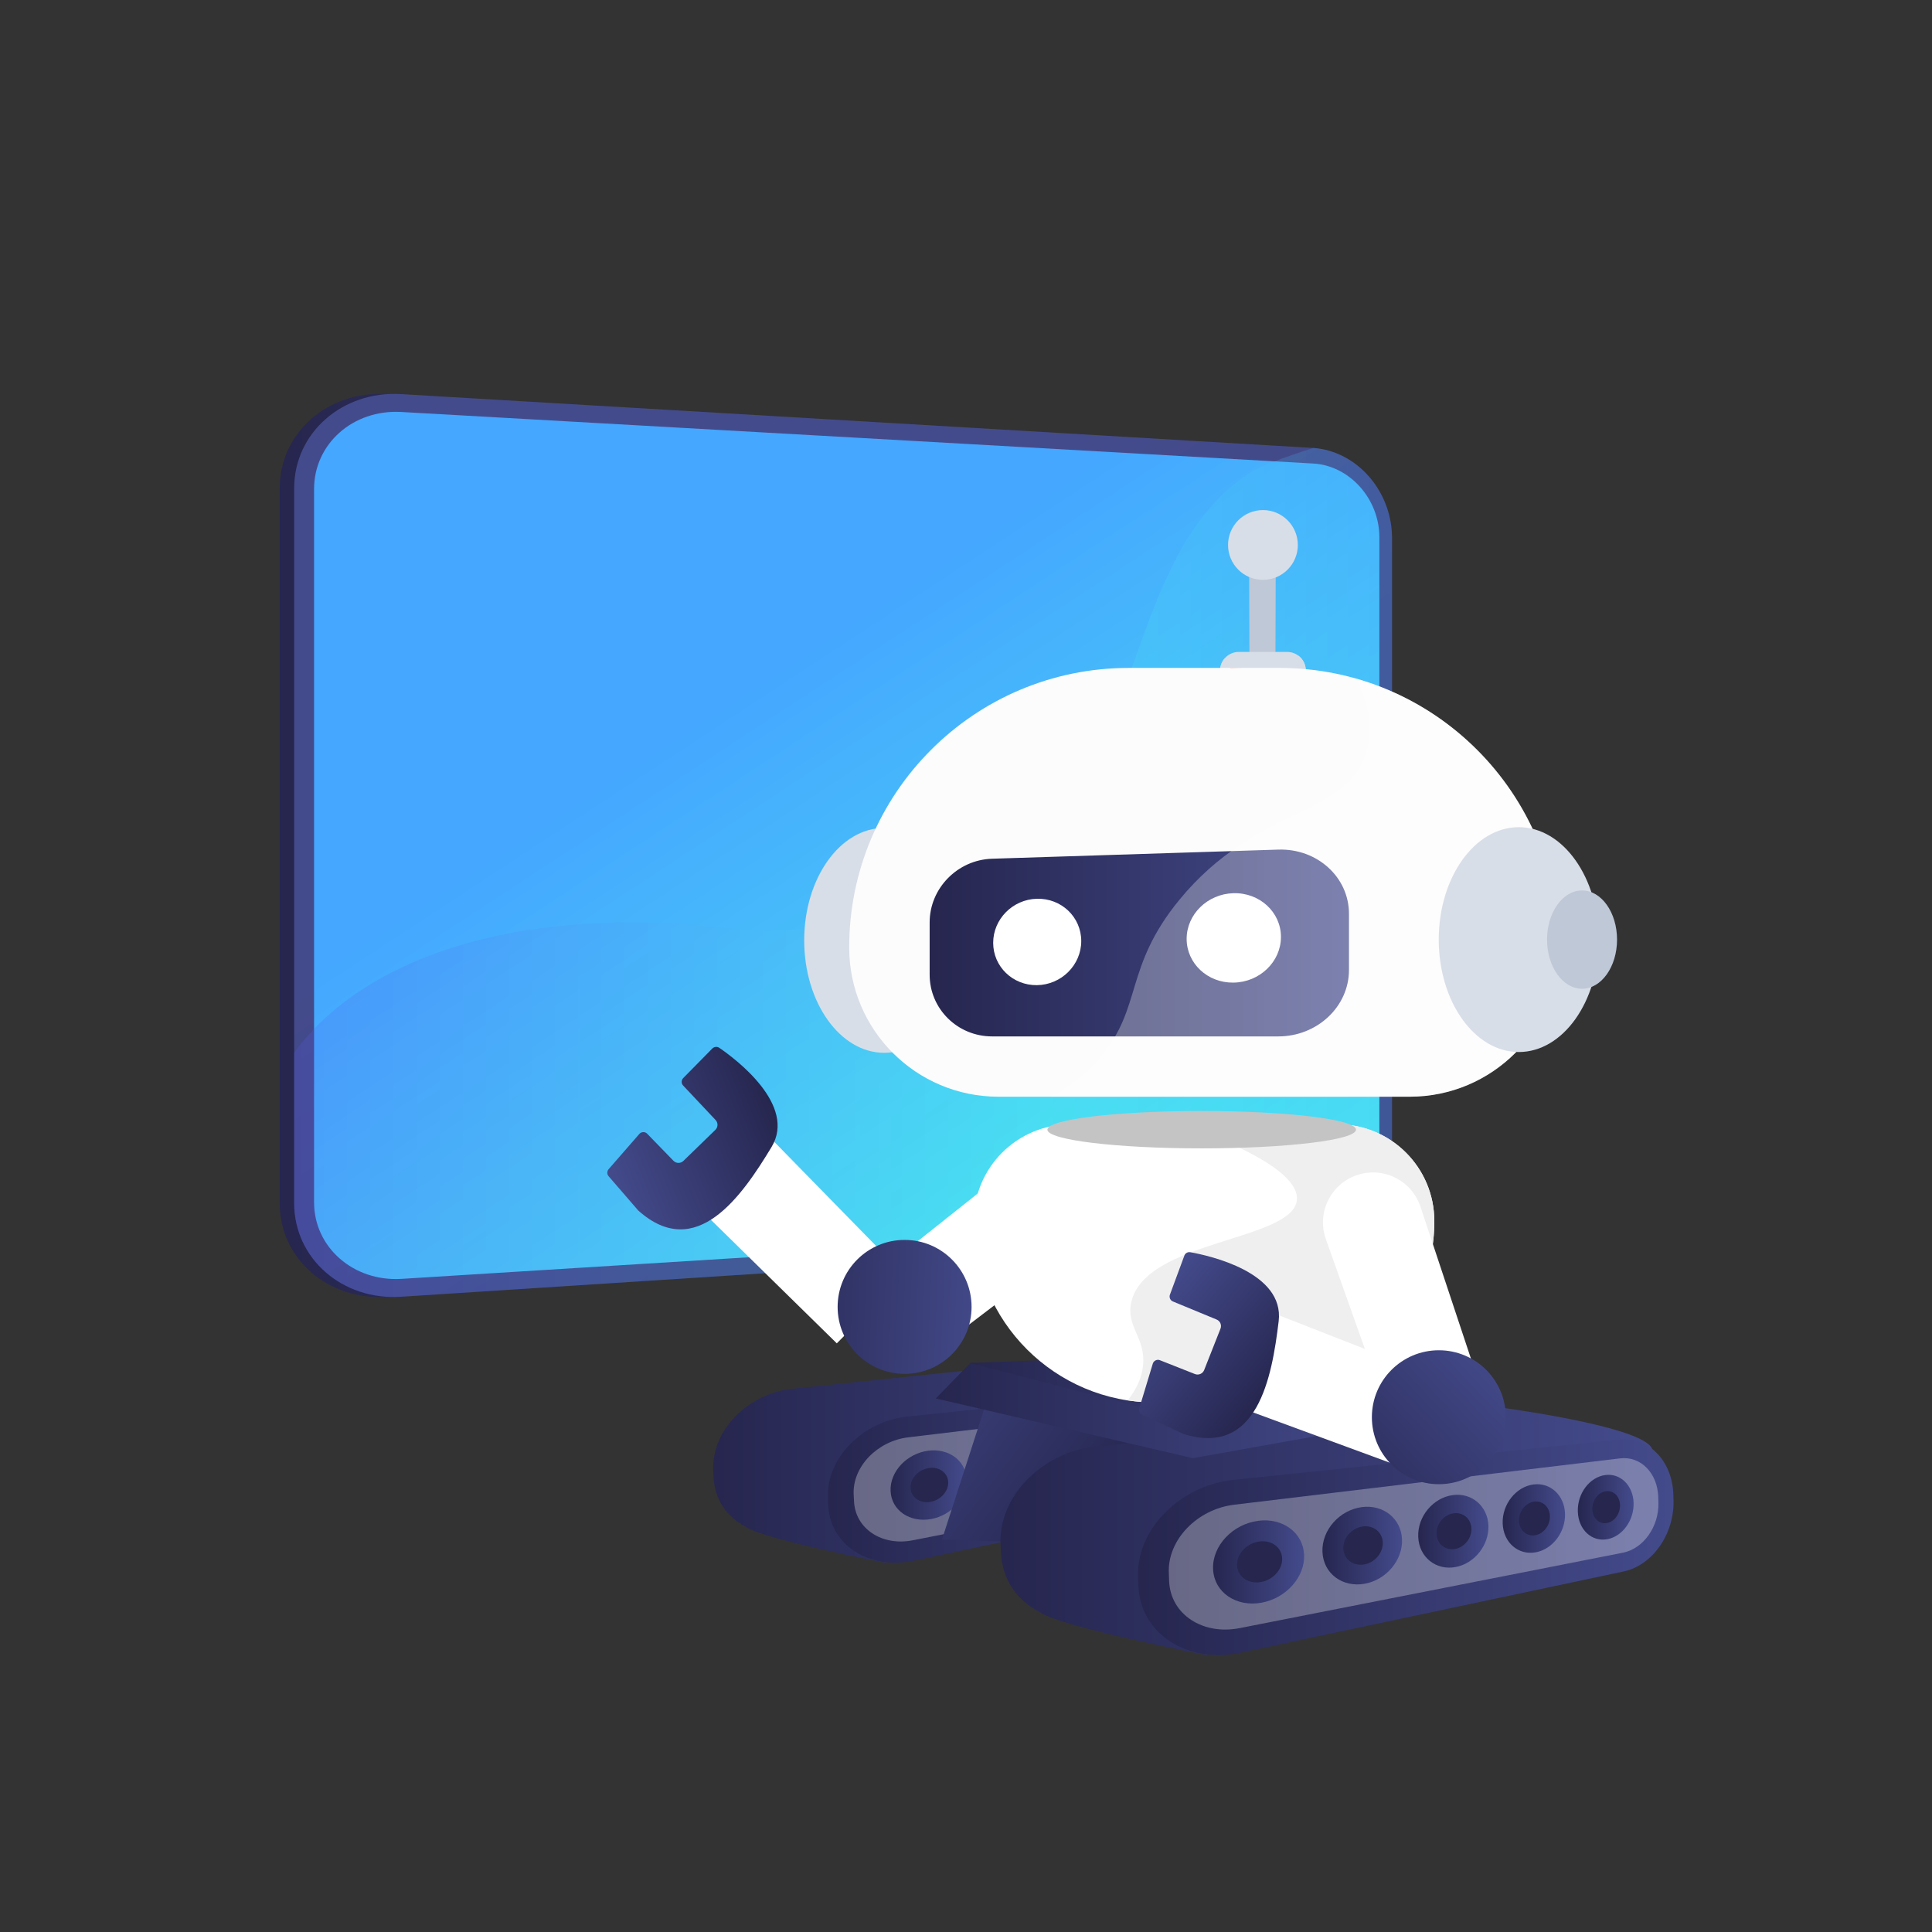 <?xml version="1.0" encoding="utf-8"?>
<!-- Generator: Adobe Illustrator 26.0.1, SVG Export Plug-In . SVG Version: 6.00 Build 0)  -->
<svg version="1.1" xmlns="http://www.w3.org/2000/svg" xmlns:xlink="http://www.w3.org/1999/xlink" x="0px" y="0px"
	 viewBox="0 0 3710 3710" style="enable-background:new 0 0 3710 3710;" xml:space="preserve">
<rect x="0" y="0" width="3710" height="3710" fill="#333333" stroke="none"/>
<style type="text/css">
	.st0{display:none;fill:#F4F7FA;}
	.st1{display:none;}
	.st2{display:inline;fill:#D8DEE8;}
	.st3{fill:url(#SVGID_1_);}
	.st4{fill:url(#SVGID_00000057838831943849350220000011582817308641019531_);}
	.st5{fill:url(#SVGID_00000031196415998148664970000010807749894457655188_);}
	.st6{display:none;opacity:0.4;fill:url(#SVGID_00000183957279553182972950000010342084078073583289_);}
	.st7{display:none;opacity:0.4;fill:url(#SVGID_00000031915018444596576570000012658857357946045854_);}
	.st8{display:none;fill:url(#SVGID_00000170963616699022336660000015316288422946772925_);}
	.st9{display:none;opacity:0.4;fill:url(#SVGID_00000002356253975097830910000012111131926779503034_);}
	.st10{display:none;fill:url(#SVGID_00000030487737389763278090000010766407201405485215_);}
	.st11{display:none;fill:url(#SVGID_00000105412090387686049210000018360814256233514397_);}
	.st12{display:none;fill:url(#SVGID_00000099663489342474751830000014441892200411402653_);}
	.st13{display:none;fill:url(#SVGID_00000011028084228734608130000007594528454262483842_);}
	.st14{display:none;fill:url(#SVGID_00000093883149820262547440000010562332582672931234_);}
	.st15{display:none;fill:url(#SVGID_00000010309100062606287270000002426119368932121990_);}
	.st16{display:none;fill:url(#SVGID_00000145765352882300890640000002293661129489338255_);}
	.st17{display:inline;fill:#FFFFFF;}
	.st18{display:none;fill:#FFFFFF;}
	.st19{opacity:0.2;fill:url(#SVGID_00000075160557159267792280000013477078717864372108_);}
	.st20{display:inline;}
	.st21{fill:url(#SVGID_00000089534165428571609880000008157590898949916824_);}
	.st22{fill:url(#SVGID_00000087407019755579650460000009696663856450680760_);}
	.st23{opacity:0.2;fill:url(#SVGID_00000121272930514287147820000000455590576118892189_);}
	.st24{fill:url(#SVGID_00000061447918286954739390000014898235640699738526_);}
	.st25{fill:url(#SVGID_00000000921301050059847270000014479274762406475136_);}
	.st26{fill:#FFFFFF;}
	.st27{opacity:0.3;fill:url(#SVGID_00000023277561095741915350000017774567838485246348_);}
	.st28{fill:url(#SVGID_00000134236245504302154060000008891243302787035805_);}
	.st29{fill:url(#SVGID_00000158709786307480784570000011792432830196944060_);}
	.st30{fill:url(#SVGID_00000049206139375586013850000005093397637705809819_);}
	.st31{fill:url(#SVGID_00000133501183963079452530000006362158384801644440_);}
	.st32{opacity:0.3;fill:#FFFFFF;}
	.st33{fill:url(#SVGID_00000081634874708008259450000002553430257809698223_);}
	.st34{fill:url(#SVGID_00000049184113636896963560000009154071977580266130_);}
	.st35{fill:url(#SVGID_00000155866771233877803410000005985273144205196169_);}
	.st36{fill:url(#SVGID_00000151502010208420939560000002674333667199725236_);}
	.st37{fill:url(#SVGID_00000085955408809465634210000012255163547396081841_);}
	.st38{fill:url(#SVGID_00000178198076305211737890000001928814819750037920_);}
	.st39{fill:url(#SVGID_00000041994726251783800810000016560678516203489203_);}
	.st40{fill:url(#SVGID_00000043432829568447435410000010720069467773821312_);}
	.st41{fill:url(#SVGID_00000100367183880254198260000007355915865473040024_);}
	.st42{fill:#26264F;}
	.st43{fill:url(#SVGID_00000082361737124438862230000015508144036079245213_);}
	.st44{fill:url(#SVGID_00000063600040964942858490000003968961793266081667_);}
	.st45{fill:url(#SVGID_00000101800281943628999550000001231571141886229635_);}
	.st46{fill:url(#SVGID_00000075123760807147719080000010565603911283889287_);}
	.st47{fill:url(#SVGID_00000178888132505019098210000004210623551730714778_);}
	.st48{fill:url(#SVGID_00000158726732361122333940000010855779153890078113_);}
	.st49{fill:url(#SVGID_00000124160761241079547240000007232799929512325556_);}
	.st50{fill:url(#SVGID_00000168839091206895454000000005017221080395733691_);}
	.st51{fill:url(#SVGID_00000151544113142803597370000017505021011859327367_);}
	.st52{fill:url(#SVGID_00000151510998576264295230000012791300220449369490_);}
	.st53{fill:#BFC8D6;}
	.st54{fill:#D8DEE8;}
	.st55{fill:#D33D3D;}
	.st56{display:none;fill:#64EEF2;}
	.st57{display:none;fill:#ABEFEF;}
	.st58{fill:#FCFCFC;}
	.st59{fill:url(#SVGID_00000174598244681795211200000017063042289420511161_);}
	.st60{fill:#EFEFEF;}
	.st61{fill:#C4C4C4;}
	.st62{fill:url(#SVGID_00000141421652786909439310000016873255557617301402_);}
	.st63{fill:url(#SVGID_00000085961688545220529690000008392940760670797719_);}
	.st64{opacity:0.8;}
	.st65{display:inline;fill:url(#SVGID_00000001649257863316404620000005587851240169246376_);}
</style>
<g id="Background">
</g>
<g id="Illustration">
	<path class="st0" d="M486.2,2426.8c82,315.3,313,607.4,872.4,758.5c202.2,54.6,437.4,81.4,647.1,64.9
		c308.7-24.4,632.2-163.7,889.3-321.7c177.9-109.3,248.7-256.9,273.8-423.6c15.5-103.1,13.6-213.6,8.6-326.9
		c-7.4-170.5,19.7-342.2,59.8-508c61.8-255.4,10.9-523.3-141.5-743c-152.4-219.7-393.1-372.6-667.8-423.9
		c-462.7-86.5-932-29.4-932-29.4C877.8,537.7,564.9,1151.4,488.6,1651C453.7,1879.3,417.2,2161.3,486.2,2426.8z"/>
	<g class="st1">
		<path class="st2" d="M2306.7,1190.9l0.1,9.1c0.3,20.8,16.2,37.2,35.5,36.8l34.1-0.8c4.3,34.6,13.2,67.6,26,98.2l-29.4,18.9
			c-16.6,10.7-22,33.8-12.1,51.6l4.4,7.8c10,17.9,31.5,23.8,48.2,13.1l29.5-18.8c19.6,27.2,42.8,51.4,68.9,71.7l-16.9,32.2
			c-9.5,18.2-3.4,41.3,13.8,51.6l7.5,4.5c17.2,10.4,38.9,4,48.5-14.2l16.9-32.1c29.6,13.2,61.3,22.1,94.5,26l0.5,37.3
			c0.3,21.1,16.7,38.1,36.7,38l8.8,0c20.1-0.1,36.1-17.3,35.8-38.5l-0.5-37.3c33.5-4.4,65.5-13.8,95.4-27.6l18.4,32.4
			c10.4,18.4,33.1,24.5,50.6,13.8l7.7-4.7c17.6-10.8,23.3-34.5,12.8-52.9l-18.5-32.4c26.6-21.3,50.3-46.6,70.2-75l31.8,18.5
			c18,10.5,40.9,3.8,51-15l4.4-8.2c10.1-18.8,3.6-42.5-14.5-53l-31.8-18.4c12.8-32.1,21.3-66.5,24.9-102.4l36.7-0.8
			c20.8-0.5,37.5-18.4,37.2-40l-0.1-9.5c-0.3-21.6-17.4-38.7-38.2-38.1l-36.6,1c-4.5-35.7-13.9-69.7-27.5-101.2l31.4-20
			c17.8-11.4,23.7-35.5,13-53.8l-4.7-8c-10.6-18.3-33.6-23.8-51.4-12.4l-31.2,20.1c-20.6-27.5-44.9-51.7-72.1-71.8l17.6-33.5
			c10-19,3.6-42.5-14.3-52.4l-7.8-4.4c-17.8-9.9-40.3-2.6-50.3,16.4l-17.4,33.3c-30.3-12.4-62.6-20.3-96.2-23.1l-0.5-37.6
			c-0.3-21.3-16.9-37.7-36.9-36.8l-8.8,0.4c-20,0.9-36,18.8-35.7,40l0.5,37.3c-33.1,5.5-64.6,16-93.9,30.6l-17.9-31.4
			c-10.1-17.8-32.1-23.1-49-11.8l-7.4,4.9c-16.8,11.2-22.3,34.7-12.2,52.4l17.8,31.3c-25.5,21.6-48.1,46.9-66.9,75.1l-30.1-17.4
			c-17-9.8-38.4-2.8-47.8,15.6l-4.1,8.1c-9.4,18.4-3.3,41.2,13.6,51.1l29.9,17.4c-11.9,31.3-19.9,64.7-23.2,99.5l-34.2,0.9
			C2321.8,1152.9,2306.4,1170.2,2306.7,1190.9z M2554.2,1189.7c-1.4-92.1,67.9-169.2,155.5-172.1c88.3-2.9,161.4,70.5,162.8,164.1
			c1.3,93.5-69.7,170.5-157.9,172.1C2627,1355.2,2555.5,1281.8,2554.2,1189.7z"/>
		<path class="st2" d="M1694.6,911.3l0.1,6.8c0.2,15.5,12.1,27.7,26.5,27.4l25.4-0.6c3.2,25.8,9.8,50.4,19.4,73.2l-21.9,14.1
			c-12.4,8-16.4,25.2-9,38.5l3.3,5.8c7.4,13.3,23.5,17.7,35.9,9.8l22-14c14.6,20.3,31.9,38.3,51.4,53.4l-12.6,24
			c-7.1,13.6-2.5,30.8,10.3,38.5l5.6,3.4c12.8,7.7,29,3,36.1-10.6l12.6-24c22,9.8,45.7,16.5,70.4,19.4l0.4,27.8
			c0.2,15.7,12.5,28.4,27.4,28.3l6.5,0c14.9-0.1,26.9-12.9,26.7-28.7l-0.4-27.8c24.9-3.3,48.8-10.3,71.1-20.6l13.7,24.1
			c7.8,13.7,24.6,18.3,37.7,10.3l5.7-3.5c13.1-8.1,17.4-25.7,9.6-39.5l-13.8-24.2c19.8-15.9,37.5-34.7,52.3-55.9l23.7,13.8
			c13.4,7.8,30.5,2.8,38-11.2l3.3-6.1c7.5-14,2.7-31.7-10.8-39.5l-23.7-13.7c9.5-23.9,15.9-49.6,18.6-76.3l27.3-0.6
			c15.5-0.4,27.9-13.7,27.7-29.8l-0.1-7.1c-0.2-16.1-13-28.8-28.5-28.4l-27.3,0.7c-3.4-26.6-10.4-52-20.5-75.5l23.4-14.9
			c13.3-8.5,17.6-26.4,9.7-40.1l-3.5-6c-7.9-13.6-25.1-17.8-38.3-9.3l-23.3,15c-15.4-20.5-33.5-38.5-53.8-53.5l13.1-25
			c7.4-14.2,2.7-31.7-10.7-39.1l-5.8-3.2c-13.3-7.4-30.1-1.9-37.5,12.2l-13,24.8c-22.6-9.2-46.6-15.1-71.7-17.2l-0.4-28
			c-0.2-15.8-12.6-28.1-27.5-27.4l-6.5,0.3c-14.9,0.7-26.8,14-26.6,29.8l0.4,27.8c-24.7,4.1-48.2,11.9-70,22.8l-13.4-23.4
			c-7.6-13.3-23.9-17.2-36.5-8.8l-5.5,3.7c-12.6,8.4-16.6,25.9-9.1,39.1l13.3,23.4c-19,16.1-35.8,35-49.9,56l-22.5-13
			c-12.7-7.3-28.6-2.1-35.7,11.6l-3.1,6c-7,13.7-2.5,30.7,10.2,38.1l22.3,13c-8.9,23.3-14.8,48.2-17.3,74.2l-25.5,0.7
			C1705.8,883,1694.4,895.9,1694.6,911.3z M1879.1,910.4c-1-68.7,50.6-126.1,115.9-128.3c65.8-2.2,120.3,52.6,121.3,122.3
			c1,69.7-51.9,127.1-117.7,128.2C1933.4,1033.8,1880.1,979,1879.1,910.4z"/>
	</g>
	<g>
		
			<linearGradient id="SVGID_1_" gradientUnits="userSpaceOnUse" x1="1064.702" y1="1623.531" x2="3172.974" y2="1623.531" gradientTransform="matrix(-1 0 0 1 3710 0)">
			<stop  offset="0" style="stop-color:#444B8C"/>
			<stop  offset="0.996" style="stop-color:#26264F"/>
		</linearGradient>
		<path class="st3" d="M741.7,756.8l1749.6,103.3c0.6,0,1.9,0.1,2.6,0.1c83.9,6,151.4,83.1,151.4,173.2v1169.5
			c0,90.7-68.5,168.7-153.3,174.2L742.1,2490.2c-112.3,7.3-205-73.1-205-179.6v-288.9V937.6C537,831.1,629.4,750.2,741.7,756.8z"/>
		<g>
			<g>
				
					<linearGradient id="SVGID_00000034784991101243443010000001831776816919687615_" gradientUnits="userSpaceOnUse" x1="2314.819" y1="1329.898" x2="-817.375" y2="6107.814" gradientTransform="matrix(-1 0 0 1 3710 0)">
					<stop  offset="0" style="stop-color:#444B8C"/>
					<stop  offset="0.996" style="stop-color:#26264F"/>
				</linearGradient>
				<path style="fill:url(#SVGID_00000034784991101243443010000001831776816919687615_);" d="M564.9,937.6v1372.9
					c0,106.5,92.7,186.9,205,179.6L2520,2377.1c84.7-5.5,153.1-83.4,153.1-174.2V1033.4c0-90.1-67.3-167.2-151.1-173.2
					c-0.6-0.1-1.4-0.1-2.1-0.1l-1750-103.3C657.6,750.2,564.9,831.1,564.9,937.6z"/>
				
					<linearGradient id="SVGID_00000016770864162095977870000013283962870159222428_" gradientUnits="userSpaceOnUse" x1="2302.098" y1="1337.531" x2="-745.672" y2="5986.665" gradientTransform="matrix(-1 0 0 1 3710 0)">
					<stop  offset="0" style="stop-color:#45A7FF"/>
					<stop  offset="0.314" style="stop-color:#4BF9EC"/>
					<stop  offset="0.996" style="stop-color:#5757F2"/>
				</linearGradient>
				<path style="fill:url(#SVGID_00000016770864162095977870000013283962870159222428_);" d="M603.1,939.1
					c0-86.9,75.1-153.1,166.9-148l1751.8,99c69.4,3.9,127,67.4,127,141.8v1172.5c0,74.4-57.6,138.2-127,142.5L771,2455.8
					c-91.7,5.7-167.9-60.1-167.9-147V939.1z"/>
			</g>
			
				<linearGradient id="SVGID_00000100373875753535264710000014671503405205112228_" gradientUnits="userSpaceOnUse" x1="2117.674" y1="1492.154" x2="630.773" y2="3760.305" gradientTransform="matrix(-1 0 0 1 3710 0)">
				<stop  offset="0" style="stop-color:#45A7FF"/>
				<stop  offset="0.314" style="stop-color:#4BF9EC"/>
				<stop  offset="0.996" style="stop-color:#5757F2"/>
			</linearGradient>
			<path style="display:none;opacity:0.4;fill:url(#SVGID_00000100373875753535264710000014671503405205112228_);" d="
				M1116.4,1622.5c0,326.1,268.3,578.2,585,563.6c302.1-13.9,537-267.4,537-566.8s-234.9-551.5-537-563.7
				C1384.6,1042.8,1116.4,1296.4,1116.4,1622.5z"/>
			
				<linearGradient id="SVGID_00000165935956968014030600000013388258112491496591_" gradientUnits="userSpaceOnUse" x1="2079.92" y1="1530.607" x2="1037.412" y2="3120.872" gradientTransform="matrix(-1 0 0 1 3710 0)">
				<stop  offset="0" style="stop-color:#45A7FF"/>
				<stop  offset="0.314" style="stop-color:#4BF9EC"/>
				<stop  offset="0.996" style="stop-color:#5757F2"/>
			</linearGradient>
			<path style="display:none;opacity:0.4;fill:url(#SVGID_00000165935956968014030600000013388258112491496591_);" d="M1296.4,1622
				c0,225.8,184.4,402.7,405,395.4c213.4-7.1,381.4-185,381.4-397.6c0-212.6-168-389.6-381.4-395.5
				C1480.8,1218.2,1296.4,1396.2,1296.4,1622z"/>
			
				<linearGradient id="SVGID_00000127756369464184746380000012080434489716202171_" gradientUnits="userSpaceOnUse" x1="1621.963" y1="1620.909" x2="2418.868" y2="1620.909" gradientTransform="matrix(-1 0 0 1 3710 0)">
				<stop  offset="0" style="stop-color:#45A7FF"/>
				<stop  offset="0.314" style="stop-color:#4BF9EC"/>
				<stop  offset="0.996" style="stop-color:#5757F2"/>
			</linearGradient>
			<path style="display:none;fill:url(#SVGID_00000127756369464184746380000012080434489716202171_);" d="M1413,1911.4
				c-78.6-76-121.9-178.8-121.9-289.4c0-110.6,43.3-213.6,121.9-290.1c77.9-75.7,180.3-115.8,288.5-112.8
				c104.3,2.9,201.7,46.1,274.4,121.8c72.3,75.3,112.1,174.4,112.1,278.9c0,104.5-39.8,203.8-112.1,279.5
				c-72.6,76.1-170.1,119.9-274.4,123.3c-4.5,0.1-9,0.2-13.5,0.2C1584.9,2022.9,1487.6,1983.6,1413,1911.4z M1420.3,1339.4
				c-76.6,74.5-118.8,174.9-118.8,282.6c0,107.7,42.2,207.8,118.7,281.9c75.8,73.3,175.6,111.8,280.9,108.3
				c207.5-6.9,376.4-182.9,376.4-392.4c0-209.5-168.8-384.6-376.4-390.3c-3.7-0.1-7.3-0.2-10.9-0.2
				C1589,1229.4,1493.5,1268.2,1420.3,1339.4z"/>
			
				<linearGradient id="SVGID_00000119838852296614814470000005452552734274698391_" gradientUnits="userSpaceOnUse" x1="2051.142" y1="1563.476" x2="1388.357" y2="2574.504" gradientTransform="matrix(-1 0 0 1 3710 0)">
				<stop  offset="0" style="stop-color:#45A7FF"/>
				<stop  offset="0.314" style="stop-color:#4BF9EC"/>
				<stop  offset="0.996" style="stop-color:#5757F2"/>
			</linearGradient>
			<path style="display:none;opacity:0.4;fill:url(#SVGID_00000119838852296614814470000005452552734274698391_);" d="
				M1446.7,1621.6c0,142,115.3,254.6,254.7,251.5c136.6-3,245.2-116.2,245.2-252.9s-108.6-249.3-245.2-251.5
				C1561.9,1366.4,1446.7,1479.6,1446.7,1621.6z"/>
			
				<linearGradient id="SVGID_00000065071375527163708070000002946617663303267237_" gradientUnits="userSpaceOnUse" x1="1758.203" y1="1620.889" x2="2268.561" y2="1620.889" gradientTransform="matrix(-1 0 0 1 3710 0)">
				<stop  offset="0" style="stop-color:#45A7FF"/>
				<stop  offset="0.314" style="stop-color:#4BF9EC"/>
				<stop  offset="0.996" style="stop-color:#5757F2"/>
			</linearGradient>
			<path style="display:none;fill:url(#SVGID_00000065071375527163708070000002946617663303267237_);" d="M1518.6,1806
				c-49.8-48.7-77.2-114.2-77.2-184.4s27.4-135.9,77.2-184.8c49.2-48.4,114.2-74.4,182.9-73.3c67.3,1.1,130.3,28.4,177.5,76.9
				c47,48.4,72.9,112.2,72.9,179.8c0,67.6-25.9,131.6-72.8,180.2c-47.1,48.8-110.1,76.4-177.4,77.9c-1.9,0-3.8,0.1-5.8,0.1
				C1629.2,1878.4,1566.4,1852.8,1518.6,1806z M1525.9,1444.2c-47.8,47-74.1,110-74.1,177.4c0,67.4,26.3,130.3,74,177
				c47.2,46.2,109.5,70.8,175.4,69.3c132.4-2.9,240.1-114,240.1-247.7c0-133.6-107.7-244.1-240.1-246.3c-1.4,0-2.7,0-4.1,0
				C1632.8,1373.8,1572.1,1398.7,1525.9,1444.2z"/>
			
				<linearGradient id="SVGID_00000116945696629582013790000003934346955591378574_" gradientUnits="userSpaceOnUse" x1="2267.845" y1="1220.706" x2="1743.697" y2="2020.253" gradientTransform="matrix(-1 0 0 1 3710 0)">
				<stop  offset="0" style="stop-color:#45A7FF"/>
				<stop  offset="0.314" style="stop-color:#4BF9EC"/>
				<stop  offset="0.996" style="stop-color:#5757F2"/>
			</linearGradient>
			<path style="display:none;fill:url(#SVGID_00000116945696629582013790000003934346955591378574_);" d="M1704.2,2191
				c2.9,0,5.2-2.3,5.2-5.2V1055.1c0-2.9-2.3-5.2-5.2-5.2c-2.9,0-5.2,2.3-5.2,5.2v1130.7C1699,2188.7,1701.3,2191,1704.2,2191z"/>
			
				<linearGradient id="SVGID_00000132793576357489072510000014633557203370326207_" gradientUnits="userSpaceOnUse" x1="157.488" y1="-443.779" x2="-365.037" y2="353.293" gradientTransform="matrix(-4.489659e-11 1 1 4.489659e-11 1722.5 1726.5)">
				<stop  offset="0" style="stop-color:#45A7FF"/>
				<stop  offset="0.314" style="stop-color:#4BF9EC"/>
				<stop  offset="0.996" style="stop-color:#5757F2"/>
			</linearGradient>
			<path style="display:none;fill:url(#SVGID_00000132793576357489072510000014633557203370326207_);" d="M1114.8,1629.6
				C1114.8,1629.6,1114.8,1629.6,1114.8,1629.6l1125-3.3c2.9,0,5.2-2.4,5.2-5.2c0-2.9-2.3-5.2-5.2-5.2c0,0,0,0,0,0l-1125,3.3
				c-2.9,0-5.2,2.4-5.2,5.2C1109.6,1627.3,1111.9,1629.6,1114.8,1629.6z"/>
			
				<linearGradient id="SVGID_00000085964431274788656420000009712593875810221196_" gradientUnits="userSpaceOnUse" x1="-845.774" y1="10.733" x2="-1371.206" y2="812.239" gradientTransform="matrix(0.535 0.845 0.845 -0.535 1929.593 2788.526)">
				<stop  offset="0" style="stop-color:#45A7FF"/>
				<stop  offset="0.314" style="stop-color:#4BF9EC"/>
				<stop  offset="0.996" style="stop-color:#5757F2"/>
			</linearGradient>
			<path style="display:none;fill:url(#SVGID_00000085964431274788656420000009712593875810221196_);" d="M1209.2,1942.1
				c1,0,1.9-0.3,2.8-0.8l949.9-609.9c2.4-1.6,3.1-4.8,1.6-7.2c-1.6-2.4-4.8-3.1-7.2-1.6l-949.9,609.9c-2.4,1.6-3.1,4.8-1.6,7.2
				C1205.8,1941.2,1207.5,1942.1,1209.2,1942.1z"/>
			
				<linearGradient id="SVGID_00000106840849602481338640000008573770395254619320_" gradientUnits="userSpaceOnUse" x1="-1378.555" y1="747.755" x2="-1905.274" y2="1551.224" gradientTransform="matrix(0.868 0.497 0.497 -0.868 2548.832 3444.825)">
				<stop  offset="0" style="stop-color:#45A7FF"/>
				<stop  offset="0.314" style="stop-color:#4BF9EC"/>
				<stop  offset="0.996" style="stop-color:#5757F2"/>
			</linearGradient>
			<path style="display:none;fill:url(#SVGID_00000106840849602481338640000008573770395254619320_);" d="M1416.3,2129.4
				c1.8,0,3.6-1,4.5-2.6l558.3-985.6c1.4-2.5,0.5-5.7-2-7.1c-2.5-1.4-5.7-0.5-7.1,2l-558.3,985.6c-1.4,2.5-0.5,5.7,2,7.1
				C1414.5,2129.2,1415.4,2129.4,1416.3,2129.4z"/>
			
				<linearGradient id="SVGID_00000021819232760889396790000008088324118864825490_" gradientUnits="userSpaceOnUse" x1="193.501" y1="1697.103" x2="-329.263" y2="2494.539" gradientTransform="matrix(-0.535 0.845 -0.845 -0.535 3418.407 2788.526)">
				<stop  offset="0" style="stop-color:#45A7FF"/>
				<stop  offset="0.314" style="stop-color:#4BF9EC"/>
				<stop  offset="0.996" style="stop-color:#5757F2"/>
			</linearGradient>
			<path style="display:none;fill:url(#SVGID_00000021819232760889396790000008088324118864825490_);" d="M2159.1,1917.4
				c1.7,0,3.4-0.9,4.4-2.4c1.5-2.4,0.8-5.7-1.6-7.2L1212,1303.2c-2.4-1.5-5.7-0.8-7.2,1.6c-1.5,2.4-0.8,5.7,1.6,7.2l949.9,604.5
				C2157.2,1917.1,2158.2,1917.4,2159.1,1917.4z"/>
			
				<linearGradient id="SVGID_00000043447635386933312940000002554513312645664400_" gradientUnits="userSpaceOnUse" x1="308.5" y1="1740.051" x2="-216.5" y2="2540.897" gradientTransform="matrix(-0.868 0.497 -0.497 -0.868 2799.168 3444.825)">
				<stop  offset="0" style="stop-color:#45A7FF"/>
				<stop  offset="0.314" style="stop-color:#4BF9EC"/>
				<stop  offset="0.996" style="stop-color:#5757F2"/>
			</linearGradient>
			<path style="display:none;fill:url(#SVGID_00000043447635386933312940000002554513312645664400_);" d="M1974.6,2106.8
				c0.9,0,1.8-0.2,2.6-0.7c2.5-1.4,3.4-4.6,2-7.1l-558.3-982.4c-1.4-2.5-4.6-3.4-7.1-2c-2.5,1.4-3.4,4.6-2,7.1l558.3,982.4
				C1971,2105.9,1972.8,2106.8,1974.6,2106.8z"/>
			<g class="st1">
				<path class="st17" d="M2177.7,1042.5c0,9.5,7.3,17.5,16.4,17.9l318.7,13.3c8.6,0.4,15.5-6.8,15.5-16.1l0,0
					c0-9.2-6.9-17-15.5-17.4l-318.7-14.1C2185.1,1025.7,2177.7,1033,2177.7,1042.5L2177.7,1042.5z"/>
				<path class="st17" d="M2177.7,1118.1c0,9.5,7.3,17.4,16.4,17.8l318.7,11.3c8.6,0.3,15.5-6.9,15.5-16.1l0,0
					c0-9.2-6.9-17-15.5-17.3l-318.7-12.2C2185.1,1101.2,2177.7,1108.6,2177.7,1118.1L2177.7,1118.1z"/>
				<path class="st17" d="M2177.7,1193.6c0,9.5,7.3,17.4,16.4,17.7l318.7,9.4c8.6,0.3,15.5-7,15.5-16.2l0,0
					c0-9.2-6.9-16.9-15.5-17.2l-318.7-10.3C2185.1,1176.7,2177.7,1184.2,2177.7,1193.6L2177.7,1193.6z"/>
			</g>
			<g class="st1">
				<path class="st17" d="M738.5,2109.6c0,10.6,9.1,18.8,20.3,18.3l394.4-15.3c10.6-0.4,19.1-9,19.1-19.3l0,0
					c0-10.2-8.6-18.2-19.1-17.9l-394.4,14.2C747.6,2090.1,738.5,2099,738.5,2109.6L738.5,2109.6z"/>
				<path class="st17" d="M738.5,2193.7c0,10.6,9.1,18.7,20.3,18.2l394.4-17.7c10.6-0.5,19.1-9.2,19.1-19.4l0,0
					c0-10.2-8.6-18.2-19.1-17.7l-394.4,16.6C747.6,2174.2,738.5,2183.2,738.5,2193.7L738.5,2193.7z"/>
				<path class="st17" d="M738.5,2277.9c0,10.6,9.1,18.7,20.3,18.1l394.4-20c10.6-0.5,19.1-9.3,19.1-19.5l0,0
					c0-10.2-8.6-18.1-19.1-17.6l-394.4,18.9C747.6,2258.4,738.5,2267.4,738.5,2277.9L738.5,2277.9z"/>
			</g>
			<path class="st18" d="M1794.9,1191.2c0,15,11.9,27.5,26.6,27.9c14.7,0.4,26.5-11.4,26.5-26.3c0-14.9-11.9-27.4-26.5-27.9
				C1806.8,1164.5,1794.9,1176.2,1794.9,1191.2z"/>
			<path class="st18" d="M1359.6,1554.8c0,15.5,12.7,28,28.4,28c15.7,0,28.3-12.5,28.3-27.9c0-15.4-12.7-28-28.3-28
				C1372.3,1526.8,1359.6,1539.3,1359.6,1554.8z"/>
			<path class="st18" d="M1742.5,1921.6c0,15,12,26.9,26.8,26.5c14.8-0.4,26.7-12.9,26.7-27.9c0-15-12-26.8-26.7-26.5
				C1754.5,1894.1,1742.5,1906.5,1742.5,1921.6z"/>
			
				<linearGradient id="SVGID_00000030451565751942827260000008018130225757118619_" gradientUnits="userSpaceOnUse" x1="1036.87" y1="1675.424" x2="3145.142" y2="1675.424" gradientTransform="matrix(-1 0 0 1 3710 0)">
				<stop  offset="0" style="stop-color:#45A7FF"/>
				<stop  offset="0.314" style="stop-color:#4BF9EC"/>
				<stop  offset="0.996" style="stop-color:#5757F2"/>
			</linearGradient>
			<path style="opacity:0.2;fill:url(#SVGID_00000030451565751942827260000008018130225757118619_);" d="M564.9,2021.7v288.9
				c0,106.5,92.7,186.9,205,179.6L2520,2377.1c84.7-5.5,153.1-83.4,153.1-174.2V1033.4c0-90.1-67.3-167.2-151.1-173.2
				c-28.2,8.8-54.1,17.9-74.6,25.8c-20.4,8-35.7,14.8-43,19.4c-51.4,32-90.2,75.1-121.5,124.6c-6.8,10.8-13.4,21.9-19.6,33.2
				c-7.1,13.1-13.8,26.5-20.2,40.2c-5.2,11-10.1,22.3-15,33.6c-5.7,13.4-11.1,26.9-16.4,40.5c-4.3,11.2-8.6,22.5-12.8,33.9
				c-14.1,38.2-27.5,76.9-41.8,114.7c-0.3,0.9-0.7,1.8-1,2.7c-4.8,12.6-9.7,25.2-14.8,37.6c-20.5,50.1-45.9,96-75.6,137.4
				c-31.7,44.3-68.2,83.7-108.8,118c-3.5,2.9-7,5.9-10.6,8.7c-35.1,28.4-73.1,53.1-113.4,73.9c-21.6,11.2-43.9,21.3-66.8,30.2
				c-20.5,8-41.6,15.1-63,21.3c-29.2,8.5-59.2,15.2-89.8,20.1c-34.6,5.6-69.9,9-105.9,10c-20.8,0.6-41.8,0.5-63-0.5
				c-18.7-0.8-37.5-2.3-56.5-4.3c-20.6-2.3-40.9-4.1-60.9-5.6c-66.9-4.9-130.5-5.6-190.5-2.3c-243.4,13.2-426.1,90-534,203.2
				C588.9,1991.2,575.3,2006.2,564.9,2021.7z"/>
		</g>
	</g>
	<g class="st1">
		<g class="st20">
			<g>
				<g>
					
						<linearGradient id="SVGID_00000092441832450999055450000014673833669882690198_" gradientUnits="userSpaceOnUse" x1="2624.265" y1="1266.646" x2="2662.564" y2="483.9" gradientTransform="matrix(-1 0 0 1 3710 0)">
						<stop  offset="0" style="stop-color:#444B8C"/>
						<stop  offset="0.996" style="stop-color:#26264F"/>
					</linearGradient>
					<path style="fill:url(#SVGID_00000092441832450999055450000014673833669882690198_);" d="M688.8,1045.9
						c0,211.2,169.6,382.9,380.1,386.1c2,0,4,0,6.1,0c213.3,0,386.1-172.9,386.1-386.1c0-198-149.1-361.2-341.1-383.5
						c-14.8-1.7-29.8-2.6-45.1-2.6C861.7,659.8,688.8,832.7,688.8,1045.9z"/>
					
						<linearGradient id="SVGID_00000137840520354494031870000016496626987417437091_" gradientUnits="userSpaceOnUse" x1="2624.265" y1="1266.646" x2="2662.564" y2="483.9" gradientTransform="matrix(-1 0 0 1 3710 0)">
						<stop  offset="0" style="stop-color:#444B8C"/>
						<stop  offset="0.996" style="stop-color:#26264F"/>
					</linearGradient>
					<circle style="fill:url(#SVGID_00000137840520354494031870000016496626987417437091_);" cx="1074.9" cy="1045.9" r="340.3"/>
					<g>
						<defs>
							<circle id="SVGID_00000018948615105133517120000000444785070355324082_" cx="1074.9" cy="1045.9" r="303.9"/>
						</defs>
						
							<linearGradient id="SVGID_00000104701731340471672190000006708780490595917201_" gradientUnits="userSpaceOnUse" x1="2624.265" y1="1266.646" x2="2662.564" y2="483.903" gradientTransform="matrix(-1 0 0 1 3710 0)">
							<stop  offset="0" style="stop-color:#444B8C"/>
							<stop  offset="0.996" style="stop-color:#26264F"/>
						</linearGradient>
						
							<use xlink:href="#SVGID_00000018948615105133517120000000444785070355324082_"  style="overflow:visible;fill:url(#SVGID_00000104701731340471672190000006708780490595917201_);"/>
						<clipPath id="SVGID_00000100351299249146887690000013291323307449190072_">
							<use xlink:href="#SVGID_00000018948615105133517120000000444785070355324082_"  style="overflow:visible;"/>
						</clipPath>
					</g>
				</g>
			</g>
			
				<linearGradient id="SVGID_00000069361873706699546180000015932646542929492361_" gradientUnits="userSpaceOnUse" x1="2443.871" y1="1257.82" x2="2482.17" y2="475.075" gradientTransform="matrix(-1 0 0 1 3710 0)">
				<stop  offset="0" style="stop-color:#444B8C"/>
				<stop  offset="0.996" style="stop-color:#26264F"/>
			</linearGradient>
			<path style="opacity:0.2;fill:url(#SVGID_00000069361873706699546180000015932646542929492361_);" d="M1147.4,1237
				c5.3,57.7-3,105.9-31.2,146.7c-12,17.4-27.6,33.5-47.4,48.3c2,0,4,0,6.1,0c213.3,0,386.1-172.9,386.1-386.1
				c0-198-149.1-361.2-341.1-383.5c-12.3,12.2-24.2,26.6-34.5,43.4c-30.3,48.9-47.6,118.1-25.3,213.2c3.8,16,8.6,32.8,14.8,50.3
				c13.7,39.2,26.3,75.8,36.9,110.1c6.1,19.7,11.6,38.5,16.4,56.6C1137.9,1172.6,1144.6,1206.2,1147.4,1237z"/>
		</g>
		<g class="st20">
			<g>
				<g>
					
						<linearGradient id="SVGID_00000145750679941962493190000001313615656580454043_" gradientUnits="userSpaceOnUse" x1="3115.456" y1="-838.706" x2="2665.436" y2="1111.387" gradientTransform="matrix(-1 0 0 1 3710 0)">
						<stop  offset="0" style="stop-color:#AA80F9"/>
						<stop  offset="0.996" style="stop-color:#6165D7"/>
					</linearGradient>
					<path style="fill:url(#SVGID_00000145750679941962493190000001313615656580454043_);" d="M643.3,1045.9
						c0,211.2,169.6,382.9,380.1,386.1c2,0,4,0,6.1,0c213.3,0,386.1-172.9,386.1-386.1c0-198-149.1-361.2-341.1-383.5
						c-14.8-1.7-29.8-2.6-45.1-2.6C816.2,659.8,643.3,832.7,643.3,1045.9z"/>
					
						<linearGradient id="SVGID_00000094580845497551942020000002226552919919044004_" gradientUnits="userSpaceOnUse" x1="2682.624" y1="1125.547" x2="2696.986" y2="1676.101" gradientTransform="matrix(-1 0 0 1 3710 0)">
						<stop  offset="0" style="stop-color:#AA80F9"/>
						<stop  offset="0.996" style="stop-color:#6165D7"/>
					</linearGradient>
					<circle style="fill:url(#SVGID_00000094580845497551942020000002226552919919044004_);" cx="1029.5" cy="1045.9" r="340.3"/>
				</g>
				<path class="st26" d="M774.8,974.1c-1-0.9-1.3-2.4-0.9-3.6c0.4-1.3,1.5-2.2,2.9-2.4l167.4-24.3c1.2-0.2,2.2-0.9,2.7-1.9
					l74.9-151.7c0.6-1.2,1.8-2,3.2-2c1.4,0,2.6,0.8,3.2,2l74.9,151.7c0.5,1,1.5,1.8,2.7,1.9l167.4,24.3c1.3,0.2,2.4,1.1,2.9,2.4
					c0.4,1.3,0.1,2.7-0.9,3.6L1154,1092.2c-0.8,0.8-1.2,2-1,3.1l28.6,166.8c0.2,1.3-0.3,2.7-1.4,3.5c-1.1,0.8-2.5,0.9-3.7,0.3
					l-149.8-78.7c-1-0.5-2.3-0.5-3.3,0l-149.8,78.7c-1.2,0.6-2.6,0.5-3.7-0.3c-1.1-0.8-1.6-2.1-1.4-3.5l28.6-166.8
					c0.2-1.2-0.2-2.3-1-3.1L774.8,974.1z"/>
			</g>
			
				<linearGradient id="SVGID_00000054969270502288425210000012971782944777916314_" gradientUnits="userSpaceOnUse" x1="2294.418" y1="1047.211" x2="2705.461" y2="1047.211" gradientTransform="matrix(-1 0 0 1 3710 0)">
				<stop  offset="0" style="stop-color:#AA80F9"/>
				<stop  offset="0.996" style="stop-color:#6165D7"/>
			</linearGradient>
			<path style="opacity:0.3;fill:url(#SVGID_00000054969270502288425210000012971782944777916314_);" d="M1102,1237
				c5.3,57.7-3,105.9-31.2,146.7c-12,17.4-27.6,33.5-47.4,48.3c2,0,4,0,6.1,0c213.3,0,386.1-172.9,386.1-386.1
				c0-198-149.1-361.2-341.1-383.5c-12.3,12.2-24.2,26.6-34.5,43.4c-30.3,48.9-47.6,118.1-25.3,213.2c3.8,16,8.6,32.8,14.8,50.3
				c13.7,39.2,26.3,75.8,36.9,110.1c6.1,19.7,11.6,38.5,16.4,56.6C1092.4,1172.6,1099.2,1206.2,1102,1237z"/>
		</g>
	</g>
	<path class="st26" d="M1786,2600.6l282.6-215.2c39.8-30.3,49.7-86.1,22.7-128.2l0,0c-30.7-48-96.1-58.9-140.7-23.4l-278.6,221.4
		L1786,2600.6z"/>
	<path class="st26" d="M1737.1,2448.6l-248.3-253.9c-35-35.8-91.5-38.7-130-6.8l0,0c-43.8,36.4-46.6,102.6-5.9,142.5l254,249.2
		L1737.1,2448.6z"/>
	
		<linearGradient id="SVGID_00000067196981668236989790000010915748038368897470_" gradientUnits="userSpaceOnUse" x1="-814.254" y1="5890.416" x2="-1101.51" y2="6253.265" gradientTransform="matrix(0.653 -0.758 -0.758 -0.653 6900.592 5745.04)">
		<stop  offset="0" style="stop-color:#444B8C"/>
		<stop  offset="0.996" style="stop-color:#26264F"/>
	</linearGradient>
	<circle style="fill:url(#SVGID_00000067196981668236989790000010915748038368897470_);" cx="1737.1" cy="2509.6" r="128.6"/>
	
		<linearGradient id="SVGID_00000133523324887602438960000002369741557851205556_" gradientUnits="userSpaceOnUse" x1="1198.977" y1="2071.957" x2="1543.272" y2="2071.957" gradientTransform="matrix(0.929 -0.37 0.37 0.929 -712.688 776.425)">
		<stop  offset="0" style="stop-color:#444B8C"/>
		<stop  offset="0.996" style="stop-color:#26264F"/>
	</linearGradient>
	<path style="fill:url(#SVGID_00000133523324887602438960000002369741557851205556_);" d="M1381.2,2012.1
		c31,21.2,149.3,109.6,100.3,190.7c-56.2,93-144.3,221.6-255.9,121.7l-56.9-65.8c-3.4-3.9-3.3-9.6,0-13.5l59-67.7
		c1.9-2.2,4.6-3.4,7.5-3.5c2.9-0.1,5.6,1,7.6,3.1l50.4,51.9c5.2,5.4,13.8,5.5,19.1,0.3l61.4-59.6c5.3-5.2,5.5-13.6,0.4-19
		l-62.3-66.2c-3.8-4-3.7-10.3,0.2-14.3l56-56.9C1371.6,2009.9,1377.1,2009.3,1381.2,2012.1z"/>
	
		<linearGradient id="SVGID_00000052796828849851135870000017226648102226783930_" gradientUnits="userSpaceOnUse" x1="1295.777" y1="2801.248" x2="2340.466" y2="2801.248" gradientTransform="matrix(-1 0 0 1 3710 0)">
		<stop  offset="0" style="stop-color:#444B8C"/>
		<stop  offset="0.996" style="stop-color:#26264F"/>
	</linearGradient>
	<path style="fill:url(#SVGID_00000052796828849851135870000017226648102226783930_);" d="M1521.9,2666.8l619.4-64.9
		c3.5-0.4,6.9-0.5,10.2-0.3l0,0l0,0c4.8,0.2,9.4,0.8,13.9,1.8c52.5,7.2,236.6,34.5,248.7,67.4c5.4,14.8-100.2,67.5-231.7,126.6
		c-10.3,7.8-21.9,13.4-34.4,16l-3.1,0.6c-202.6,89.6-445.4,186.9-445.4,186.9s-235.4-45.4-267.2-68.9c-35.7-18.3-59.9-51.9-62-94.8
		l-0.6-13.3C1366,2746.5,1436.5,2675.7,1521.9,2666.8z"/>
	
		<linearGradient id="SVGID_00000180347752830661273200000016517709223315370919_" gradientUnits="userSpaceOnUse" x1="1261.931" y1="2827.988" x2="2120.152" y2="2827.988" gradientTransform="matrix(-1 0 0 1 3710 0)">
		<stop  offset="0" style="stop-color:#444B8C"/>
		<stop  offset="0.996" style="stop-color:#26264F"/>
	</linearGradient>
	<path style="fill:url(#SVGID_00000180347752830661273200000016517709223315370919_);" d="M1590.6,2890.8
		c3.7,77.2,79.3,124.2,163.8,106.3l613.8-130.2c46.5-9.9,81.4-60.7,79.8-114.1l-0.3-9.2c-1.6-53.5-39.3-93.1-86.2-88.2l-619.4,64.9
		c-85.4,8.9-155.9,79.7-152.2,157.2L1590.6,2890.8z"/>
	<path class="st32" d="M1639.3,2869.8c-2.5-53.3,45.5-102.6,104.7-109.7l618.6-74.3c33-4,60,23.7,61.1,61.7l0.3,9.3
		c1.2,37.9-23.8,73.6-56.6,80.1l-614.6,120.9c-58.7,11.6-110.3-21.7-112.8-74.9L1639.3,2869.8z"/>
	
		<linearGradient id="SVGID_00000145018236606790220820000003435095641627465876_" gradientUnits="userSpaceOnUse" x1="1325.859" y1="2764.009" x2="1415.334" y2="2764.009" gradientTransform="matrix(-1 0 0 1 3710 0)">
		<stop  offset="0" style="stop-color:#444B8C"/>
		<stop  offset="0.996" style="stop-color:#26264F"/>
	</linearGradient>
	<path style="fill:url(#SVGID_00000145018236606790220820000003435095641627465876_);" d="M2294.7,2771.1c1,29,22.4,48.8,47.4,44.2
		c24.3-4.5,42.9-30.5,42.1-58.3c-0.9-27.8-20.9-47.8-45.4-44.6C2313.7,2715.7,2293.7,2742,2294.7,2771.1z"/>
	
		<linearGradient id="SVGID_00000122686182797280951480000015332377850656719792_" gradientUnits="userSpaceOnUse" x1="1347.684" y1="2763.929" x2="1392.002" y2="2763.929" gradientTransform="matrix(-1 0 0 1 3710 0)">
		<stop  offset="0" style="stop-color:#818AF7"/>
		<stop  offset="0.996" style="stop-color:#637FD6"/>
	</linearGradient>
	<path style="fill:url(#SVGID_00000122686182797280951480000015332377850656719792_);" d="M2318,2767.4c0.5,14.2,10.9,24,23.2,21.9
		c12.1-2.1,21.5-15,21.1-28.9c-0.4-13.9-10.6-23.8-22.7-22C2327.3,2740.2,2317.6,2753.2,2318,2767.4z"/>
	
		<linearGradient id="SVGID_00000161607014998890709740000004637019147085991576_" gradientUnits="userSpaceOnUse" x1="1435.683" y1="2782.161" x2="1535.722" y2="2782.161" gradientTransform="matrix(-1 0 0 1 3710 0)">
		<stop  offset="0" style="stop-color:#444B8C"/>
		<stop  offset="0.996" style="stop-color:#26264F"/>
	</linearGradient>
	<path style="fill:url(#SVGID_00000161607014998890709740000004637019147085991576_);" d="M2174.3,2790.1
		c1.1,30.7,25.1,51.4,53,46.2c27.2-5,47.9-32.7,46.9-62c-1-29.4-23.4-50.3-50.7-46.7C2195.6,2731.3,2173.2,2759.3,2174.3,2790.1z"/>
	
		<linearGradient id="SVGID_00000132808797075698186050000006253450470422170524_" gradientUnits="userSpaceOnUse" x1="1460.038" y1="2782.064" x2="1509.585" y2="2782.064" gradientTransform="matrix(-1 0 0 1 3710 0)">
		<stop  offset="0" style="stop-color:#818AF7"/>
		<stop  offset="0.996" style="stop-color:#637FD6"/>
	</linearGradient>
	<path style="fill:url(#SVGID_00000132808797075698186050000006253450470422170524_);" d="M2200.4,2786c0.5,15.1,12.2,25.3,26,23
		c13.6-2.3,24-16.1,23.5-30.8c-0.5-14.7-11.8-25.1-25.4-23.1C2210.8,2757.1,2199.9,2770.9,2200.4,2786z"/>
	
		<linearGradient id="SVGID_00000039844846716515144740000017534474177848403389_" gradientUnits="userSpaceOnUse" x1="1558.542" y1="2802.526" x2="1671.13" y2="2802.526" gradientTransform="matrix(-1 0 0 1 3710 0)">
		<stop  offset="0" style="stop-color:#444B8C"/>
		<stop  offset="0.996" style="stop-color:#26264F"/>
	</linearGradient>
	<path style="fill:url(#SVGID_00000039844846716515144740000017534474177848403389_);" d="M2038.9,2811.5
		c1.2,32.6,28.4,54.3,59.8,48.5c30.6-5.6,53.8-35.2,52.7-66.2c-1.1-31.1-26.3-53.1-57-49.1
		C2062.9,2748.8,2037.7,2778.8,2038.9,2811.5z"/>
	
		<linearGradient id="SVGID_00000159470863362956820340000016116201304142738093_" gradientUnits="userSpaceOnUse" x1="1585.892" y1="2802.407" x2="1641.653" y2="2802.407" gradientTransform="matrix(-1 0 0 1 3710 0)">
		<stop  offset="0" style="stop-color:#818AF7"/>
		<stop  offset="0.996" style="stop-color:#637FD6"/>
	</linearGradient>
	<path style="fill:url(#SVGID_00000159470863362956820340000016116201304142738093_);" d="M2068.4,2806.8
		c0.6,16,13.8,26.7,29.3,24.1c15.3-2.6,27-17.3,26.5-32.9c-0.6-15.6-13.3-26.5-28.6-24.2C2080,2776,2067.8,2790.8,2068.4,2806.8z"/>
	
		<linearGradient id="SVGID_00000118373790521825426920000008350711415497814435_" gradientUnits="userSpaceOnUse" x1="1696.901" y1="2825.533" x2="1824.56" y2="2825.533" gradientTransform="matrix(-1 0 0 1 3710 0)">
		<stop  offset="0" style="stop-color:#444B8C"/>
		<stop  offset="0.996" style="stop-color:#26264F"/>
	</linearGradient>
	<path style="fill:url(#SVGID_00000118373790521825426920000008350711415497814435_);" d="M1885.5,2835.7
		c1.4,34.8,32.3,57.5,67.9,51c34.6-6.4,60.9-38.1,59.6-71.1c-1.3-33-29.8-56.2-64.5-51.6C1912.7,2768.6,1884.1,2800.8,1885.5,2835.7
		z"/>
	
		<linearGradient id="SVGID_00000158744572002874759320000011631820787113286058_" gradientUnits="userSpaceOnUse" x1="1727.836" y1="2825.385" x2="1791.056" y2="2825.385" gradientTransform="matrix(-1 0 0 1 3710 0)">
		<stop  offset="0" style="stop-color:#818AF7"/>
		<stop  offset="0.996" style="stop-color:#637FD6"/>
	</linearGradient>
	<path style="fill:url(#SVGID_00000158744572002874759320000011631820787113286058_);" d="M1919,2830.4c0.7,17,15.7,28.3,33.2,25.3
		c17.3-2.9,30.6-18.7,30-35.3c-0.7-16.6-15.1-28-32.4-25.5C1932.2,2797.5,1918.3,2813.4,1919,2830.4z"/>
	
		<linearGradient id="SVGID_00000090280093700105470110000014230257867094394809_" gradientUnits="userSpaceOnUse" x1="1853.893" y1="2851.733" x2="1999.863" y2="2851.733" gradientTransform="matrix(-1 0 0 1 3710 0)">
		<stop  offset="0" style="stop-color:#444B8C"/>
		<stop  offset="0.996" style="stop-color:#26264F"/>
	</linearGradient>
	<path style="fill:url(#SVGID_00000090280093700105470110000014230257867094394809_);" d="M1710.2,2863.3
		c1.7,37.2,37.1,61.1,77.9,53.7c39.5-7.3,69.5-41.5,68-76.7c-1.5-35.2-34-59.7-73.7-54.5C1741.4,2791.2,1708.5,2826,1710.2,2863.3z"
		/>
	<path class="st42" d="M1748.6,2857.3c0.8,18.2,18,30.1,38,26.7c19.8-3.4,34.9-20.4,34.2-38.1c-0.8-17.7-17.2-29.8-37-26.9
		C1763.7,2821.9,1747.8,2839.1,1748.6,2857.3z"/>
	
		<linearGradient id="SVGID_00000157307509049513300780000000095421111812205722_" gradientUnits="userSpaceOnUse" x1="2059.969" y1="2584.079" x2="1605.411" y2="2932.483" gradientTransform="matrix(-1 0 0 1 3710 0)">
		<stop  offset="0" style="stop-color:#444B8C"/>
		<stop  offset="0.996" style="stop-color:#26264F"/>
	</linearGradient>
	<polygon style="fill:url(#SVGID_00000157307509049513300780000000095421111812205722_);" points="1891.9,2699.6 1808.8,2956.5 
		2068.3,2964.6 2224.3,2773.5 	"/>
	
		<linearGradient id="SVGID_00000104681514396335550460000016775113280369420959_" gradientUnits="userSpaceOnUse" x1="536.926" y1="2938.887" x2="1788.704" y2="2938.887" gradientTransform="matrix(-1 0 0 1 3710 0)">
		<stop  offset="0" style="stop-color:#444B8C"/>
		<stop  offset="0.996" style="stop-color:#26264F"/>
	</linearGradient>
	<path style="fill:url(#SVGID_00000104681514396335550460000016775113280369420959_);" d="M2103.8,2777.8l742.1-77.7
		c4.1-0.4,8.2-0.5,12.2-0.4l0,0l0,0c5.7,0.2,11.3,0.9,16.7,2.2c62.9,8.6,283.5,41.3,297.9,80.7c6.5,17.8-120,80.9-277.6,151.7
		c-12.4,9.3-26.3,16.1-41.2,19.2l-3.7,0.8c-242.8,107.4-533.7,223.9-533.7,223.9s-282.1-54.4-320.1-82.5
		c-42.7-21.9-71.8-62.1-74.3-113.6l-0.8-16C1917.1,2873.2,2001.5,2788.5,2103.8,2777.8z"/>
	
		<linearGradient id="SVGID_00000033352350908887115740000005738552641790303903_" gradientUnits="userSpaceOnUse" x1="496.371" y1="2970.928" x2="1524.717" y2="2970.928" gradientTransform="matrix(-1 0 0 1 3710 0)">
		<stop  offset="0" style="stop-color:#444B8C"/>
		<stop  offset="0.996" style="stop-color:#26264F"/>
	</linearGradient>
	<path style="fill:url(#SVGID_00000033352350908887115740000005738552641790303903_);" d="M2186.2,3046.2
		c4.4,92.5,95,148.9,196.3,127.4l735.5-156c55.8-11.8,97.5-72.7,95.6-136.7l-0.3-11c-1.9-64.1-47.1-111.6-103.3-105.7l-742.1,77.7
		c-102.3,10.7-186.8,95.5-182.4,188.3L2186.2,3046.2z"/>
	<path class="st32" d="M2244.5,3021c-3-63.9,54.5-123,125.4-131.5l741.2-89c39.6-4.8,71.9,28.4,73.2,73.9l0.3,11.2
		c1.4,45.4-28.5,88.2-67.9,96l-736.4,144.9c-70.4,13.8-132.2-26-135.2-89.7L2244.5,3021z"/>
	
		<linearGradient id="SVGID_00000166674835924011970650000014369020649350516370_" gradientUnits="userSpaceOnUse" x1="572.971" y1="2894.267" x2="680.183" y2="2894.267" gradientTransform="matrix(-1 0 0 1 3710 0)">
		<stop  offset="0" style="stop-color:#444B8C"/>
		<stop  offset="0.996" style="stop-color:#26264F"/>
	</linearGradient>
	<path style="fill:url(#SVGID_00000166674835924011970650000014369020649350516370_);" d="M3029.9,2902.8
		c1.1,34.8,26.9,58.4,56.7,52.9c29.2-5.4,51.4-36.6,50.4-69.8c-1-33.3-25.1-57.3-54.4-53.4
		C3052.6,2836.4,3028.7,2867.9,3029.9,2902.8z"/>
	<path class="st42" d="M3057.8,2898.4c0.6,17.1,13.1,28.8,27.8,26.3c14.5-2.5,25.8-18,25.3-34.7c-0.5-16.7-12.6-28.5-27.2-26.4
		C3068.9,2865.7,3057.2,2881.3,3057.8,2898.4z"/>
	
		<linearGradient id="SVGID_00000116194473237335064450000000526900846888949944_" gradientUnits="userSpaceOnUse" x1="704.566" y1="2916.018" x2="824.435" y2="2916.018" gradientTransform="matrix(-1 0 0 1 3710 0)">
		<stop  offset="0" style="stop-color:#444B8C"/>
		<stop  offset="0.996" style="stop-color:#26264F"/>
	</linearGradient>
	<path style="fill:url(#SVGID_00000116194473237335064450000000526900846888949944_);" d="M2885.6,2925.5
		c1.3,36.8,30.1,61.5,63.5,55.4c32.6-6,57.4-39.2,56.2-74.3c-1.2-35.2-28-60.3-60.7-56C2911.1,2855.1,2884.3,2888.7,2885.6,2925.5z"
		/>
	<path class="st42" d="M2916.9,2920.6c0.6,18,14.7,30.3,31.1,27.5c16.3-2.8,28.8-19.3,28.2-36.9c-0.6-17.6-14.1-30-30.4-27.7
		C2929.3,2886,2916.3,2902.6,2916.9,2920.6z"/>
	
		<linearGradient id="SVGID_00000156566341252798529610000015897196780543567031_" gradientUnits="userSpaceOnUse" x1="851.779" y1="2940.419" x2="986.686" y2="2940.419" gradientTransform="matrix(-1 0 0 1 3710 0)">
		<stop  offset="0" style="stop-color:#444B8C"/>
		<stop  offset="0.996" style="stop-color:#26264F"/>
	</linearGradient>
	<path style="fill:url(#SVGID_00000156566341252798529610000015897196780543567031_);" d="M2723.4,2951.1c1.5,39.1,34,65,71.6,58.1
		c36.6-6.7,64.5-42.2,63.2-79.4c-1.3-37.3-31.5-63.7-68.3-58.8C2752.1,2876,2721.9,2912,2723.4,2951.1z"/>
	<path class="st42" d="M2758.7,2945.6c0.7,19.1,16.5,32,35.1,28.9c18.3-3.1,32.4-20.7,31.7-39.4c-0.7-18.7-15.9-31.7-34.2-29.1
		C2772.6,2908.7,2757.9,2926.4,2758.7,2945.6z"/>
	
		<linearGradient id="SVGID_00000015318398415687517790000006421962423455965341_" gradientUnits="userSpaceOnUse" x1="1017.565" y1="2967.986" x2="1170.529" y2="2967.986" gradientTransform="matrix(-1 0 0 1 3710 0)">
		<stop  offset="0" style="stop-color:#444B8C"/>
		<stop  offset="0.996" style="stop-color:#26264F"/>
	</linearGradient>
	<path style="fill:url(#SVGID_00000015318398415687517790000006421962423455965341_);" d="M2539.5,2980.1
		c1.7,41.7,38.7,68.9,81.4,61.1c41.5-7.6,73-45.6,71.4-85.2c-1.5-39.6-35.7-67.4-77.3-61.9
		C2572.1,2899.8,2537.8,2938.4,2539.5,2980.1z"/>
	<path class="st42" d="M2579.6,2973.8c0.8,20.4,18.8,33.9,39.8,30.4c20.7-3.5,36.7-22.4,35.9-42.3c-0.8-19.9-18-33.6-38.8-30.6
		C2595.5,2934.4,2578.8,2953.4,2579.6,2973.8z"/>
	
		<linearGradient id="SVGID_00000119089125226850762530000009201295434823950978_" gradientUnits="userSpaceOnUse" x1="1205.677" y1="2999.38" x2="1380.583" y2="2999.38" gradientTransform="matrix(-1 0 0 1 3710 0)">
		<stop  offset="0" style="stop-color:#444B8C"/>
		<stop  offset="0.996" style="stop-color:#26264F"/>
	</linearGradient>
	<path style="fill:url(#SVGID_00000119089125226850762530000009201295434823950978_);" d="M2329.5,3013.3
		c2,44.6,44.4,73.3,93.3,64.3c47.4-8.7,83.3-49.7,81.5-91.9c-1.8-42.2-40.7-71.6-88.3-65.3
		C2366.8,2926.9,2327.5,2968.6,2329.5,3013.3z"/>
	<path class="st42" d="M2375.5,3006c1,21.8,21.5,36.1,45.6,32c23.7-4,41.9-24.4,41-45.6c-0.9-21.2-20.6-35.7-44.4-32.2
		C2393.6,2963.6,2374.5,2984.2,2375.5,3006z"/>
	
		<linearGradient id="SVGID_00000029750733654169950200000016221837697739267714_" gradientUnits="userSpaceOnUse" x1="1029.912" y1="2708.69" x2="1912.995" y2="2708.69" gradientTransform="matrix(-1 0 0 1 3710 0)">
		<stop  offset="0" style="stop-color:#444B8C"/>
		<stop  offset="0.996" style="stop-color:#26264F"/>
	</linearGradient>
	<polygon style="fill:url(#SVGID_00000029750733654169950200000016221837697739267714_);" points="2680.1,2643.7 2680.1,2730.5 
		2290.4,2800.1 1797,2685.4 1863.3,2617.3 	"/>
	
		<linearGradient id="SVGID_00000086655958805301951780000003968037482033655178_" gradientUnits="userSpaceOnUse" x1="1031.669" y1="2664.368" x2="1847.789" y2="2664.368" gradientTransform="matrix(-1 0 0 1 3710 0)">
		<stop  offset="0" style="stop-color:#444B8C"/>
		<stop  offset="0.996" style="stop-color:#26264F"/>
	</linearGradient>
	<polygon style="fill:url(#SVGID_00000086655958805301951780000003968037482033655178_);" points="2678.3,2643.7 2274.3,2601.5 
		1862.2,2617.3 2285.9,2727.2 	"/>
	<path class="st53" d="M2477.6,1046.5c0-11.1-29.2-21.5-54.1-21.5s-50.6,10.4-50.6,21.5c0,9.2,5.7,17.8,25.8,20l0.7,245.1h49.7
		l0.7-245.1C2470.7,1064.6,2477.6,1056,2477.6,1046.5z"/>
	<ellipse class="st53" cx="2425.3" cy="1064.4" rx="54.4" ry="26.5"/>
	<ellipse class="st54" cx="1698" cy="1805.8" rx="153.7" ry="215.9"/>
	<path class="st54" d="M2507.5,1287.6c-0.1,19.7-16,35.6-35.7,35.7h-93.2c-19.7,0-35.7-15.9-35.7-35.6c0-8.7,3.2-17.1,8.9-23.6
		c0.5-0.6,1-1.1,1.6-1.7c6.7-6.7,15.8-10.5,25.2-10.5h93.2c18.3,0,33.7,13.9,35.5,32.2C2507.5,1285.2,2507.5,1286.4,2507.5,1287.6z"
		/>
	<path class="st54" d="M2507.5,1287.6c-0.1,19.7-16,35.6-35.7,35.7h-93.2c-19.7,0-35.7-15.9-35.7-35.6c0-8.7,3.2-17.1,8.9-23.6
		c-0.6,3.8,0.3,7.6,2.4,10.8c3.4,4.6,9.4,5.4,21.6,6.2c20.9,1.3,34.5,0.9,52.4,0.8c27.5-0.1,41.2-0.2,42.4,0c2,0.4,4.1,0.4,6.2,0
		c4.6-1.2,8.6-4,11.6-7.7c3.2-4.6,4.7-10.1,4.2-15.6C2501.9,1265.1,2507.5,1276,2507.5,1287.6z"/>
	<path class="st55" d="M2488.2,1286.9c0,15.1-12.2,27.3-27.3,27.3h-71.3c-15.1,0-27.3-12.2-27.3-27.3c0-1.4,0.1-2.8,0.3-4.2
		c6.7,0.3,14.6,0.7,23.6,1c3.6,0.1,14.3,0.4,29.5,0.6c13.2,0.1,21.1,0.1,34.2,0c9.5,0,22.4-0.1,38.2,0
		C2488.1,1285.1,2488.2,1286,2488.2,1286.9z"/>
	<path class="st56" d="M2425.4,1230.9c-35.8,0-64.9-29-64.9-64.9s29-64.9,64.9-64.9c35.8,0,64.9,29,64.9,64.9
		c0.1,35.7-28.7,64.7-64.4,64.9C2425.8,1230.9,2425.6,1230.9,2425.4,1230.9z M2489.1,1145.4c-11.4-35.2-49.2-54.4-84.3-43
		c-35.2,11.4-54.4,49.2-43,84.3c11.4,35.2,49.2,54.4,84.3,43c27.6-9,46.2-34.6,46.3-63.6C2492.3,1159,2491.2,1152.1,2489.1,1145.4
		L2489.1,1145.4z"/>
	<path class="st56" d="M2425.4,1221.1c-30.4,0-55.1-24.6-55.1-55c0-30.4,24.6-55.1,55-55.1c30.4,0,55.1,24.6,55.1,55c0,0,0,0,0,0.1
		C2480.4,1196.4,2455.8,1221,2425.4,1221.1z M2482.7,1151.7c-7.9-31.6-40-50.9-71.7-42.9c-31.6,7.9-50.9,40-42.9,71.7
		s40,50.9,71.7,42.9c26.3-6.6,44.7-30.2,44.7-57.3C2484.5,1161.2,2483.9,1156.4,2482.7,1151.7z"/>
	<path class="st56" d="M2433.4,1201c-19.3,4.4-38.5-7.7-42.9-27c-4.4-19.3,7.7-38.5,27-42.9s38.5,7.7,42.9,27c0.6,2.6,0.9,5.3,0.9,8
		C2461.3,1182.8,2449.7,1197.3,2433.4,1201z M2469.3,1165.1c-0.5-23.3-19.2-42.1-42.5-42.9c-0.5,0-0.9,0-1.4,0
		c-24.2,0-43.9,19.7-43.9,43.9c0,0.5,0,0.9,0,1.4c0.8,23.3,19.6,41.9,42.9,42.5c0.3,0,0.7,0,1,0c24.2,0,43.9-19.7,43.9-43.9
		C2469.4,1165.7,2469.3,1165.4,2469.3,1165.1z"/>
	<path class="st57" d="M2469.3,1165.1l-8.9,8.9c4.4-19.3-7.7-38.5-27-42.9c-5-1.1-10.3-1.2-15.3-0.1l8.8-8.8
		C2450.1,1123,2468.8,1141.8,2469.3,1165.1z"/>
	<path class="st57" d="M2482.7,1151.7l-3.4,3.4c-4.4-21.5-21.1-38.3-42.6-42.8l3.4-3.4C2461.1,1114.3,2477.4,1130.7,2482.7,1151.7z"
		/>
	<path class="st57" d="M2489.1,1145.4l-1.6,1.6c-6.3-20.4-22.2-36.4-42.6-42.8l1.6-1.6C2466.6,1109.3,2482.4,1125.2,2489.1,1145.4z"
		/>
	<path class="st58" d="M2167.6,1282.6h289.2c296.5,0,536.9,240.4,536.9,536.9v0c0,158.2-128.3,286.5-286.5,286.5h-790
		c-158.2,0-286.5-128.3-286.5-286.5v0C1630.7,1523,1871.1,1282.6,2167.6,1282.6z"/>
	<path class="st26" d="M2218.4,2693.2H2406c192.4,0,348.3-156,348.3-348.3v0c0-102.7-83.2-185.9-185.9-185.9h-512.6
		c-102.7,0-185.9,83.2-185.9,185.9v0C1870,2537.2,2026,2693.2,2218.4,2693.2z"/>
	<g>
		
			<linearGradient id="SVGID_00000151508884758238902700000007233961574939942558_" gradientUnits="userSpaceOnUse" x1="1119.547" y1="1810.802" x2="1924.775" y2="1810.802" gradientTransform="matrix(-1 0 0 1 3710 0)">
			<stop  offset="0" style="stop-color:#444B8C"/>
			<stop  offset="0.996" style="stop-color:#26264F"/>
		</linearGradient>
		<path style="fill:url(#SVGID_00000151508884758238902700000007233961574939942558_);" d="M1905.1,1990.2h549.7
			c74.5,0,135.6-57.1,135.6-127.5v-108c0-70.4-61.1-125.6-135.6-123.2l-549.7,17.5c-66.5,2.1-119.9,56.9-119.9,122.3v100.4
			C1785.2,1937.2,1838.6,1990.2,1905.1,1990.2z"/>
		<g>
			<g>
				<path class="st26" d="M2278.7,1802.9c0,47,40,84.7,89.8,84c50.3-0.6,91.3-39.9,91.3-87.7c0-47.8-41.1-85.4-91.3-84
					C2318.7,1716.6,2278.7,1755.9,2278.7,1802.9z"/>
				<path class="st26" d="M1907.2,1810.5c0,45.5,37.4,81.8,83.9,81.3c46.9-0.6,85.2-38.5,85.2-84.7s-38.3-82.5-85.2-81.2
					C1944.6,1727.1,1907.2,1765,1907.2,1810.5z"/>
			</g>
		</g>
	</g>
	<path class="st32" d="M2112.7,2030.7c81.8-96.1,45.4-172.9,152.3-303.1c147.1-179.1,318.6-158.9,357.9-280.3
		c10.9-33.7,12.1-79.9-17.1-143.7c224,64.6,387.8,271.1,387.8,515.9v0c0,158.2-128.3,286.5-286.5,286.5h-688.5
		C2060,2083.6,2090.1,2057.3,2112.7,2030.7z"/>
	<ellipse class="st54" cx="2916.5" cy="1804.3" rx="153.7" ry="215.9"/>
	<ellipse class="st53" cx="3038" cy="1804.3" rx="67.2" ry="94.4"/>
	<path class="st60" d="M2172.2,2501.4c25.7-120.9,310.5-118,318.2-197c6-60.9-157.5-121.2-178.1-128.8c-17.6-6.5-35-12-52.3-16.7
		h308.4c102.7,0,185.9,83.2,185.9,185.9v0c0,192.4-156,348.3-348.3,348.3h-187.6c-18,0-35.7-1.4-53-4c16.3-20.2,27-42.4,29.5-66.5
		C2200.6,2569.1,2162.2,2548.2,2172.2,2501.4z"/>
	<ellipse class="st61" cx="2307.6" cy="2169.3" rx="296.3" ry="35.9"/>
	<path class="st26" d="M2839.7,2654.3l-112-337.1c-15.8-47.5-65.3-74.9-113.9-63l0,0c-55.3,13.5-86.8,71.8-67.7,125.5l119.2,335.3
		L2839.7,2654.3z"/>
	<path class="st26" d="M2789.4,2656.3l-330.8-129.5c-46.6-18.2-99.3,2.3-121.3,47.3l0,0c-25,51.1-0.3,112.7,53.1,132.3l334,122.8
		L2789.4,2656.3z"/>
	
		<linearGradient id="SVGID_00000085215119855319174080000006349190211555416199_" gradientUnits="userSpaceOnUse" x1="4346.584" y1="6470.201" x2="4059.321" y2="6833.06" gradientTransform="matrix(-9.106146e-02 -0.996 -0.996 9.106146e-02 9725.109 6344.093)">
		<stop  offset="0" style="stop-color:#444B8C"/>
		<stop  offset="0.996" style="stop-color:#26264F"/>
	</linearGradient>
	<circle style="fill:url(#SVGID_00000085215119855319174080000006349190211555416199_);" cx="2763" cy="2721.5" r="128.6"/>
	
		<linearGradient id="SVGID_00000046320174071624736190000010964511948266913206_" gradientUnits="userSpaceOnUse" x1="2280.798" y1="2830.55" x2="2578.101" y2="2830.55" gradientTransform="matrix(0.763 0.646 -0.646 0.763 2288.92 -1136.333)">
		<stop  offset="0" style="stop-color:#444B8C"/>
		<stop  offset="0.996" style="stop-color:#26264F"/>
	</linearGradient>
	<path style="fill:url(#SVGID_00000046320174071624736190000010964511948266913206_);" d="M2285.6,2404.6
		c37,6.6,181.2,38.6,169.8,132.7c-13,107.9-40.5,261.3-183.3,216.1l-78.9-36.6c-4.6-2.2-7-7.4-5.5-12.3l26-85.9
		c0.8-2.7,2.8-5,5.4-6.3c2.6-1.3,5.6-1.4,8.3-0.3l67.3,26.6c6.9,2.7,14.8-0.7,17.6-7.6l31.4-79.6c2.7-6.9-0.6-14.7-7.4-17.5
		l-84-34.7c-5.1-2.1-7.6-7.9-5.7-13.1l27.7-74.9C2275.9,2406.5,2280.7,2403.8,2285.6,2404.6z"/>
	<g class="st1">
		<g class="st20">
			<path class="st54" d="M1150.6,3127.4c-134.5-17.3-305.1-62.7-373.6-190.7c-16.3-30.5-32.6-89.6,8.5-111.9
				c37.6-20.4,86.2,1.1,114.2,27.7c20.5,19.5,36.6,63,59.7,76.7c33.8,20.1,52-34.8,51.3-57.5c-1.6-50.7-63.9-71.4-105.4-82.4
				c-68.8-18.3-148.9-33.9-144.5-111.4c4.3-77.5,79.9-124,138-90.1c47.9,27.9,41.2,87.6,73.9,123.4c29.1,31.8,39.2-19.8,37.3-45.1
				c-4.2-54.9-52.5-94.7-88.1-131.5c-40.2-41.6-84.6-125.4-41.8-180.4c24.7-31.7,87.3-39.1,124.3-33.7c181.2,26.2,61,260.6,94,286.8
				c32.9,26.2,64.1-19.6,64-89.3c-0.1-69.6,10.6-121,83.2-98.7c72.7,22.3,86.5,204.2,3.5,274.1c-83,69.9,5.2,146.2,27.5,96.1
				c16.1-36.2,30.2-130.9,76.7-141.3c77.4-17.3,76.3,140.8,54,177.6c-31.2,51.6-101.9,62.8-141.3,107.3
				c-11.5,12.9-37.3,45-27.3,63.9c14,26.4,53.1-1.8,67.5-14.1c32.3-27.5,77-120.8,122.5-58.8
				C1484.8,3000.4,1390.9,3113.9,1150.6,3127.4z"/>
			<g class="st64">
				<path class="st26" d="M1131.2,3113.4c3.2,0,5.8-2.3,5.8-5.5c0.1-2.7,3.8-278.4-116.6-606.3c-1.1-3-4.5-4.5-7.5-3.4
					c-3,1.1-4.6,4.5-3.5,7.5c119.7,325.9,116,599.3,115.9,602c-0.1,3.2,2.5,5.7,5.7,5.7C1131.1,3113.4,1131.2,3113.4,1131.2,3113.4z
					"/>
			</g>
		</g>
		
			<linearGradient id="SVGID_00000110431291795088750890000013073009283565791415_" gradientUnits="userSpaceOnUse" x1="-1228.417" y1="571.646" x2="-1451.99" y2="2302.518" gradientTransform="matrix(0.62 -0.784 0.784 0.62 962.277 1271.817)">
			<stop  offset="0" style="stop-color:#FF9085"/>
			<stop  offset="1" style="stop-color:#FB6FBB"/>
		</linearGradient>
		<path style="display:inline;fill:url(#SVGID_00000110431291795088750890000013073009283565791415_);" d="M1192.8,2878.3
			c-28.1,5.6-34,59.9-37.3,81.9c-1.9,12.7-3.7,30.8-16.4,37.8c-13.4,7.3-24.4-2.6-27.4-15.8c-5.3-23.6,8.8-49.8,14.9-72.1
			c6.5-24,9-48.8-2.1-71.9c-8.9-18.5-28.9-36.9-49.4-40.2c-56.7-9.1-51.3,47.1-41.9,83.5c4.5,17.7,8.8,52.6-16.3,56.7
			c-26.7,4.4-41.5-29.2-43.1-50.2c-2.1-27.5,2.9-54.8,3.8-82.2c0.8-24.7-3-53.7-31.6-59.5c-22.1-4.4-46.8,8.9-59.1,27.2
			c-28.4,42.3,24.9,94.5,26.5,138.4c0.6,15.5-9.8,41.6-26.3,46.5c-16.8,5-29.1-16.6-35.8-28.5c-19.7-35.1-49.6-198.9-118.4-137.1
			c-17.3,15.5-31.3,44.8-31,68c0.5,43.7,32,91.6,58.9,124.3c42.3,51.4,99.4,95.5,159.9,123.3c133.7,61.4,220.3,25.8,220.3,25.8
			c31-20.5,62.9-51.6,79.5-85.1c19.5-39.4,26.5-99.5,8.5-140.9C1223.1,2894.8,1210.2,2874.9,1192.8,2878.3z"/>
	</g>
	<circle class="st54" cx="2425.2" cy="1046.5" r="67"/>
</g>
</svg>

